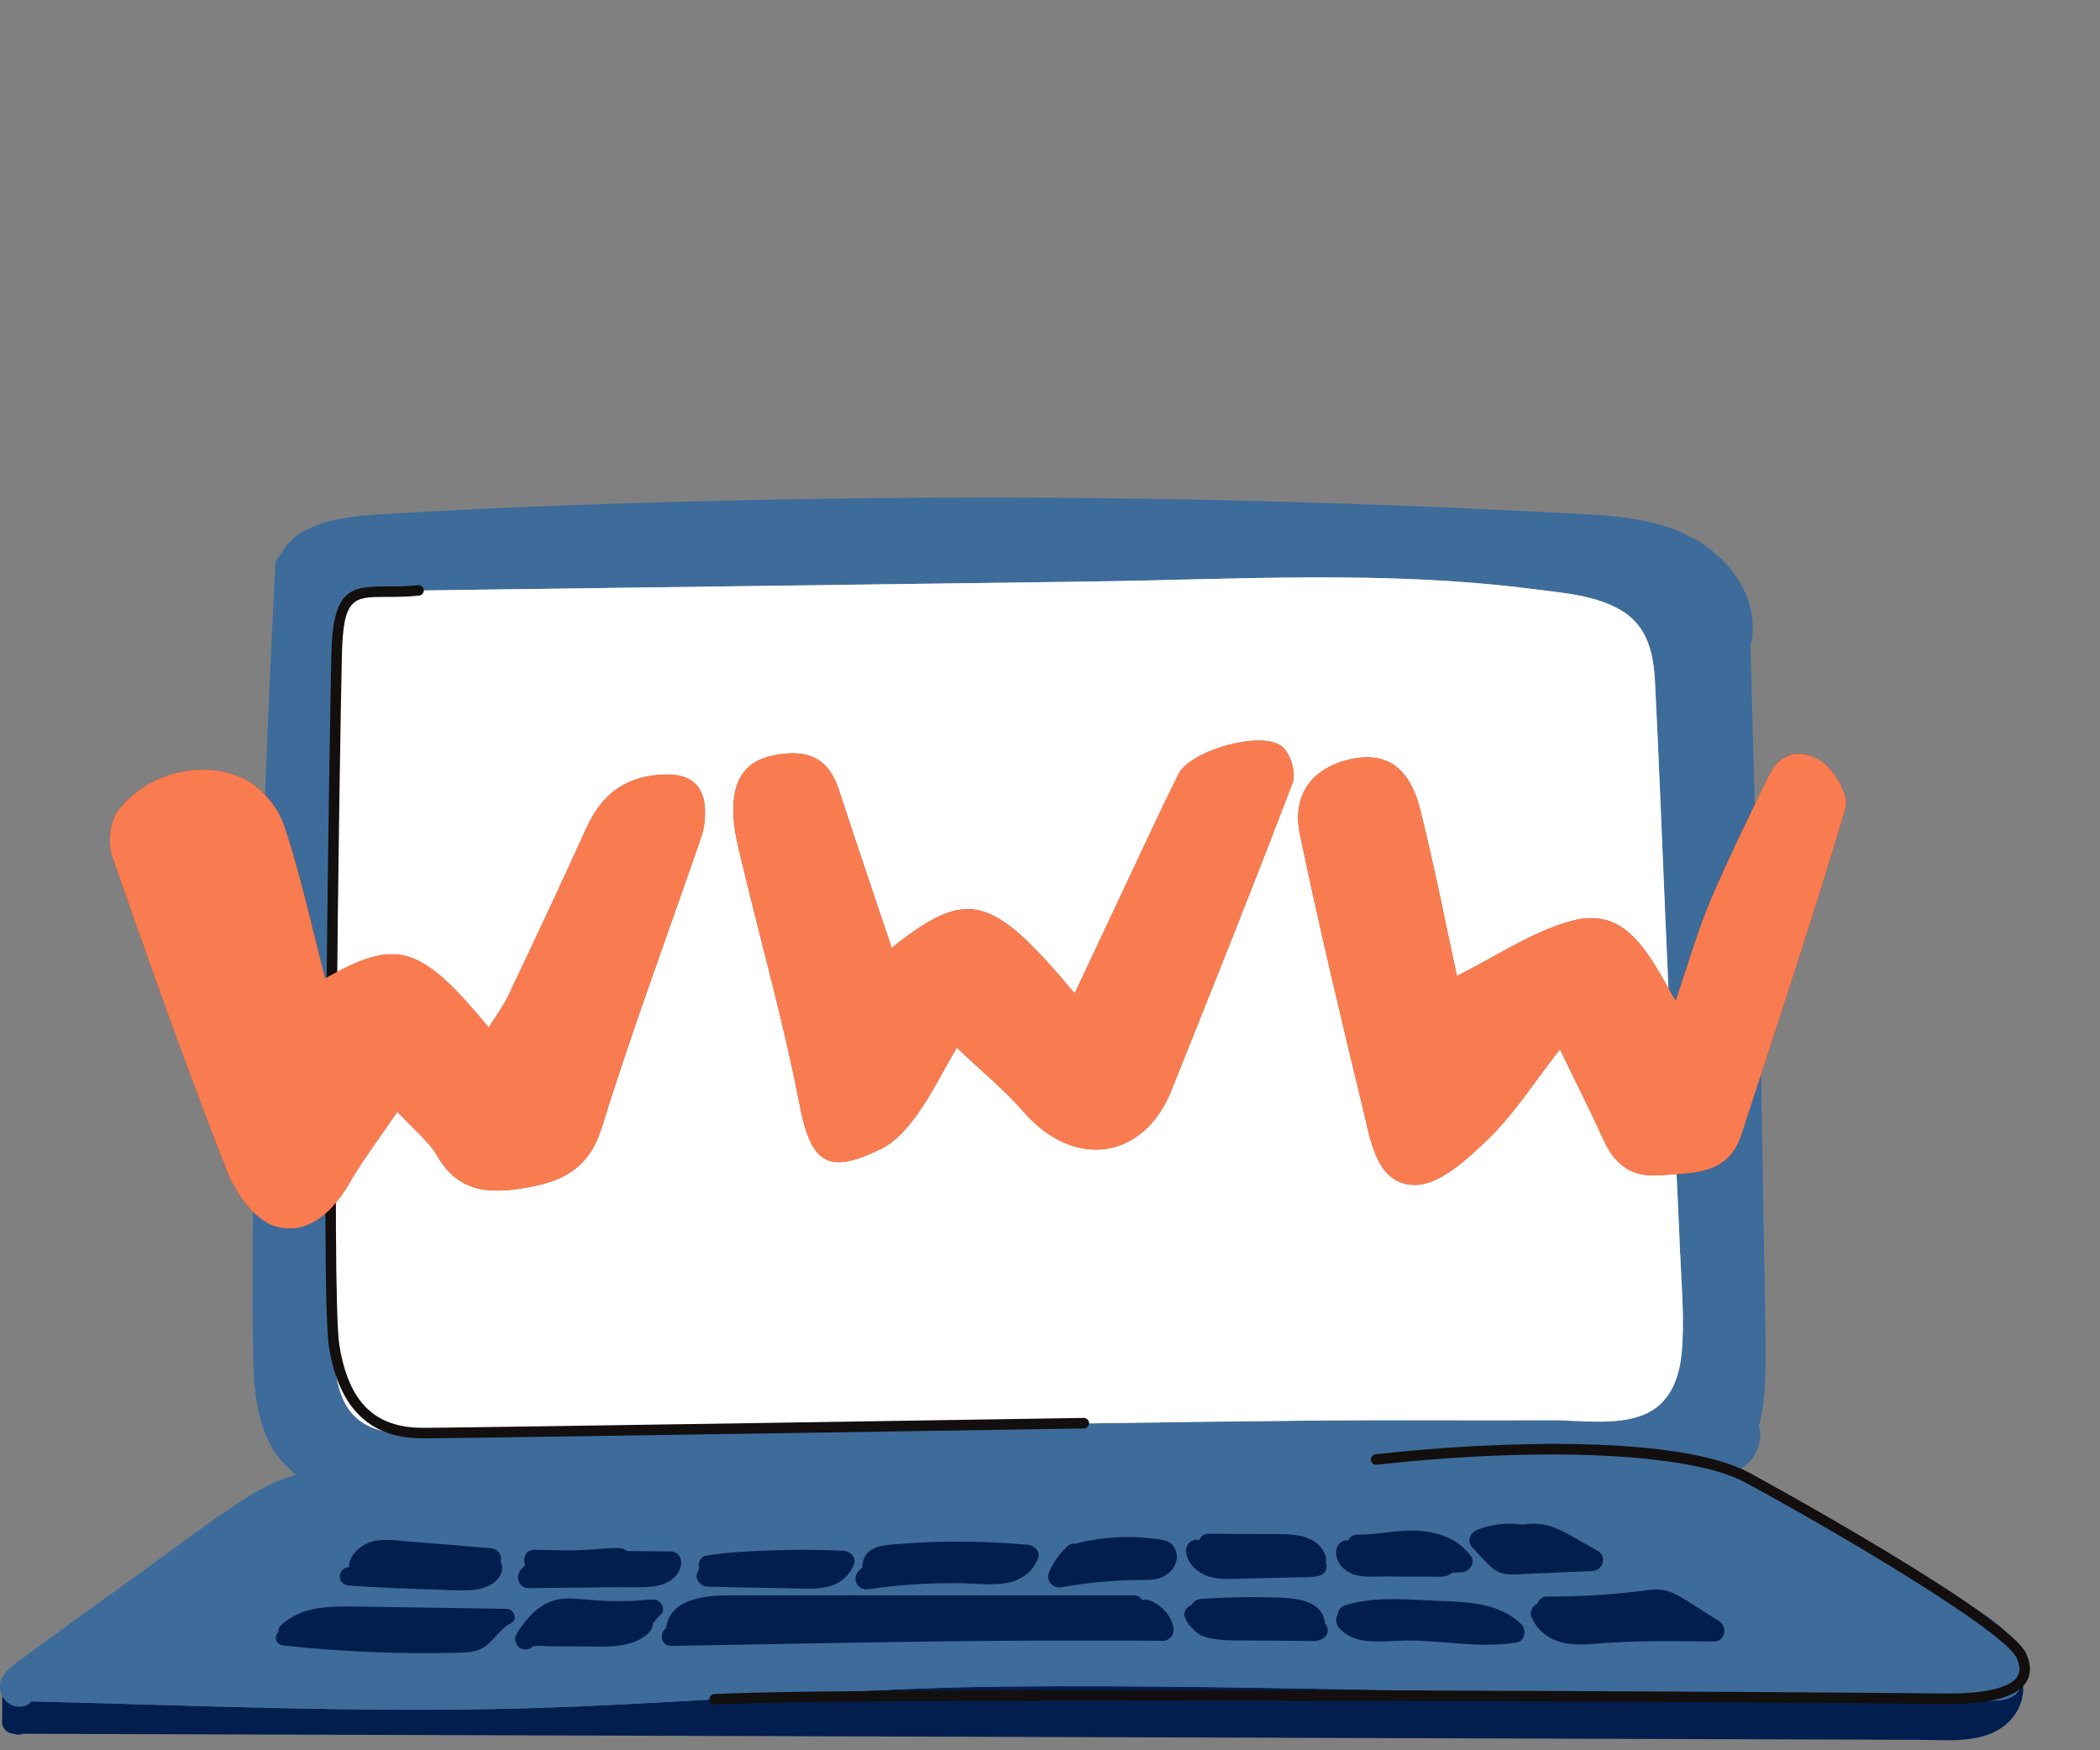 <svg width="120" height="100" viewBox="0 0 120 100" fill="none" xmlns="http://www.w3.org/2000/svg">
<rect x="0" y="0" width="120" height="100" fill="#808080" stroke="none"/>
<g clip-path="url(#clip0_46_1357)">
<path d="M115.284 95.296C114.878 94.611 113.849 95.15 114.068 95.826C106.807 95.907 99.546 95.988 92.281 96.069C85.048 96.15 77.749 96.508 70.525 96.022C66.987 95.785 63.47 95.38 59.922 95.359C56.231 95.337 52.542 95.583 48.86 95.854C41.567 96.39 34.275 96.779 26.96 96.816C18.614 96.86 10.259 96.589 1.938 95.922C1.719 95.904 1.547 95.966 1.422 96.066C1.238 95.405 0.138 95.63 0.134 96.327C0.128 97.016 0.125 97.707 0.119 98.396C0.119 98.757 0.431 99.056 0.788 99.056C0.95 99.124 1.15 99.124 1.328 99.056C17.033 99.106 32.737 99.156 48.441 99.205C64.411 99.255 80.378 99.308 96.345 99.358C100.783 99.374 105.225 99.386 109.667 99.402C111.255 99.408 113.246 99.641 114.571 98.567C115.559 97.766 115.947 96.411 115.281 95.293L115.284 95.296Z" fill="#021E4E"/>
<path d="M100.812 71.969C100.746 68.004 100.68 64.036 100.615 60.07C100.486 52.314 100.218 44.565 100.027 36.812C100.068 36.737 100.099 36.65 100.111 36.547C100.421 34.22 99.061 32.18 97.123 30.962C94.835 29.523 91.969 29.451 89.352 29.314C82.957 28.978 76.555 28.735 70.153 28.585C57.497 28.296 44.828 28.414 32.174 28.881C28.642 29.012 25.113 29.174 21.584 29.392C19.755 29.504 16.955 29.844 16.108 31.604C16.026 31.654 15.97 31.731 15.945 31.819C15.823 31.918 15.739 32.068 15.729 32.267C15.348 39.93 15.032 47.589 14.823 55.258C14.616 62.805 14.31 70.402 14.482 77.953C14.529 80.012 14.892 82.438 16.445 83.821C17.427 84.88 19.08 85.269 20.559 85.372C23.613 85.584 26.698 85.562 29.758 85.59C36.025 85.643 42.296 85.65 48.563 85.6C60.86 85.503 73.157 85.192 85.454 84.939C88.958 84.868 92.462 84.805 95.963 84.724C97.836 84.681 100.602 84.27 100.59 81.868C100.59 81.734 100.555 81.616 100.499 81.51C100.802 80.404 100.874 79.249 100.887 78.077C100.905 76.043 100.846 74.006 100.812 71.969Z" fill="#3D6C9B"/>
<path d="M115.525 94.62C114.84 92.782 112.64 91.808 111.089 90.845C107.016 88.316 102.837 85.961 98.58 83.759C98.558 83.422 98.352 83.123 97.904 83.055C93.016 82.32 87.967 82.989 83.057 83.207C77.899 83.438 72.738 83.603 67.578 83.725C57.325 83.964 47.069 84.011 36.816 84.067C31.14 84.098 25.463 84.117 19.787 84.133C19.74 84.111 19.693 84.092 19.633 84.083C17.583 83.799 15.729 84.513 14.026 85.615C11.856 87.017 9.784 88.599 7.693 90.113C5.586 91.636 3.463 93.135 1.375 94.686C0.781 95.128 -0.094 95.633 0.016 96.502C0.106 97.231 0.816 97.695 1.494 97.427C1.616 97.38 1.713 97.299 1.791 97.206C1.8 97.206 1.807 97.206 1.813 97.206C11.084 97.436 20.343 97.85 29.617 97.614C38.751 97.377 47.847 96.471 56.987 96.365C66.143 96.259 75.302 96.505 84.454 96.645C93.741 96.788 103.028 96.931 112.318 97.075C113.199 97.087 114.709 97.449 115.319 96.639C115.762 96.05 115.778 95.29 115.528 94.62H115.525Z" fill="#3D6C9B"/>
<path d="M115.525 94.62C114.84 92.782 112.64 91.808 111.089 90.845C107.016 88.316 102.837 85.961 98.58 83.759C98.558 83.422 98.352 83.123 97.904 83.055C93.016 82.32 87.967 82.989 83.057 83.207C77.899 83.438 72.738 83.603 67.578 83.725C57.325 83.964 47.069 84.011 36.816 84.067C31.14 84.098 25.463 84.117 19.787 84.133C19.74 84.111 19.693 84.092 19.633 84.083C17.583 83.799 15.729 84.513 14.026 85.615C11.856 87.017 9.784 88.599 7.693 90.113C5.586 91.636 3.463 93.135 1.375 94.686C0.781 95.128 -0.094 95.633 0.016 96.502C0.106 97.231 0.816 97.695 1.494 97.427C1.616 97.38 1.713 97.299 1.791 97.206C1.8 97.206 1.807 97.206 1.813 97.206C11.084 97.436 20.343 97.85 29.617 97.614C38.751 97.377 47.847 96.471 56.987 96.365C66.143 96.259 75.302 96.505 84.454 96.645C93.741 96.788 103.028 96.931 112.318 97.075C113.199 97.087 114.709 97.449 115.319 96.639C115.762 96.05 115.778 95.29 115.528 94.62H115.525Z" fill="#3D6C9B"/>
<path d="M28.964 91.92C27.064 91.892 25.166 91.861 23.266 91.833C22.325 91.817 21.384 91.805 20.446 91.789C19.693 91.776 18.943 91.77 18.199 91.882C17.386 92.004 16.611 92.312 16.02 92.898C15.929 92.988 15.895 93.119 15.907 93.247C15.82 93.334 15.761 93.459 15.761 93.574C15.761 93.835 15.967 93.988 16.207 94.016C18.127 94.222 20.052 94.356 21.981 94.415C22.956 94.446 23.928 94.455 24.904 94.446C25.382 94.443 25.86 94.433 26.335 94.421C26.751 94.409 27.16 94.371 27.535 94.178C28.201 93.832 28.517 93.066 29.192 92.745C29.611 92.549 29.377 91.926 28.964 91.92Z" fill="#021E4E"/>
<path d="M37.366 91.39C36.972 91.384 36.575 91.446 36.182 91.462C35.785 91.478 35.388 91.481 34.994 91.478C34.212 91.465 33.44 91.375 32.659 91.328C31.912 91.284 31.249 91.499 30.671 91.966C30.446 92.15 30.246 92.359 30.064 92.586C29.833 92.873 29.592 93.159 29.464 93.505C29.377 93.745 29.527 94.044 29.739 94.169C29.98 94.306 30.255 94.243 30.455 94.072C30.461 94.066 30.471 94.057 30.477 94.05C30.521 94.05 30.564 94.05 30.608 94.041C30.821 94.004 31.074 94.05 31.29 94.057C31.53 94.063 31.771 94.06 32.009 94.063C32.506 94.063 33.006 94.066 33.506 94.069C34.316 94.069 35.163 94.125 35.95 93.904C36.338 93.795 36.682 93.63 36.988 93.368C37.179 93.203 37.294 92.988 37.313 92.776C37.438 92.59 37.573 92.406 37.738 92.275C38.104 91.979 37.779 91.4 37.366 91.397V91.39Z" fill="#021E4E"/>
<path d="M67.049 92.954C66.877 92.222 66.34 91.674 65.643 91.418C65.524 91.375 65.396 91.384 65.28 91.431C65.186 91.266 65.014 91.147 64.764 91.147H53.289C49.445 91.147 45.603 91.147 41.761 91.147C40.386 91.147 38.276 91.3 38.06 93.016C37.648 93.325 37.776 94.047 38.357 94.038C45.659 93.913 52.958 93.745 60.26 93.73C62.326 93.726 64.389 93.73 66.455 93.742C66.874 93.742 67.14 93.34 67.049 92.957V92.954Z" fill="#021E4E"/>
<path d="M75.717 92.761C75.717 92.761 75.711 92.755 75.705 92.751C75.705 92.705 75.702 92.661 75.692 92.614C75.458 91.372 73.92 91.303 72.929 91.272C71.501 91.225 70.069 91.253 68.64 91.35C68.397 91.365 68.184 91.502 68.084 91.711C68.084 91.711 68.081 91.711 68.078 91.711C67.815 91.786 67.59 92.107 67.7 92.384C67.815 92.68 67.981 92.901 68.209 93.1C68.509 93.508 69.141 93.614 69.609 93.67C70.21 93.745 70.819 93.72 71.419 93.726C72.123 93.733 72.823 93.736 73.526 93.742L74.579 93.751C74.976 93.751 75.427 93.823 75.724 93.505C75.924 93.29 75.914 92.982 75.72 92.767L75.717 92.761Z" fill="#021E4E"/>
<path d="M86.939 92.804C85.754 91.642 84.041 91.527 82.472 91.474C80.631 91.409 78.652 91.16 76.865 91.717C76.593 91.801 76.455 92.029 76.433 92.262C76.289 92.502 76.339 92.804 76.527 93.019C77.058 93.627 77.874 93.785 78.646 93.785C79.462 93.785 80.265 93.698 81.081 93.736C82.954 93.826 84.798 94.141 86.667 93.842C87.142 93.767 87.239 93.103 86.936 92.808L86.939 92.804Z" fill="#021E4E"/>
<path d="M98.242 92.633C97.507 92.169 96.782 91.689 96.038 91.241C95.663 91.013 95.269 90.858 94.829 90.823C94.429 90.792 94.028 90.867 93.632 90.917C91.9 91.126 90.152 91.222 88.408 91.216C88.105 91.216 87.921 91.397 87.852 91.618C87.586 91.742 87.395 92.051 87.505 92.343C87.799 93.125 88.477 93.658 89.29 93.848C90.215 94.066 91.19 93.891 92.128 93.842C94.063 93.736 96.001 93.761 97.936 93.786C98.573 93.795 98.745 92.951 98.242 92.633Z" fill="#021E4E"/>
<path d="M28.605 89.254C28.633 89.163 28.642 89.07 28.63 88.986C28.58 88.668 28.336 88.481 28.02 88.453C26.485 88.322 24.951 88.198 23.416 88.079C22.722 88.026 21.943 87.88 21.262 88.079C20.652 88.254 20.03 88.752 19.943 89.409C19.937 89.459 19.933 89.503 19.937 89.546C19.655 89.528 19.415 89.805 19.415 90.07C19.415 90.369 19.658 90.568 19.94 90.59C21.578 90.702 23.219 90.764 24.86 90.817C25.569 90.839 26.31 90.907 27.017 90.839C27.661 90.777 28.348 90.54 28.633 89.904C28.73 89.686 28.73 89.444 28.605 89.257V89.254Z" fill="#021E4E"/>
<path d="M38.317 88.64C37.482 88.63 36.647 88.621 35.816 88.615C35.731 88.528 35.61 88.465 35.456 88.453C35.063 88.419 34.656 88.475 34.259 88.5C33.84 88.528 33.422 88.553 33.003 88.571C32.853 88.578 32.703 88.581 32.553 88.584C31.884 88.574 31.212 88.562 30.543 88.546C30.027 88.534 29.855 89.042 30.014 89.406L29.764 89.683C29.414 90.073 29.652 90.742 30.208 90.736C31.799 90.717 33.387 90.702 34.978 90.686C35.735 90.677 36.51 90.721 37.263 90.649C37.992 90.577 38.77 90.204 38.914 89.415C38.986 89.02 38.742 88.643 38.313 88.637L38.317 88.64Z" fill="#021E4E"/>
<path d="M48.207 88.602C46.906 88.543 45.606 88.531 44.303 88.574C42.996 88.618 41.649 88.662 40.358 88.883C39.986 88.945 39.867 89.309 39.948 89.621C39.908 89.705 39.87 89.789 39.836 89.883C39.689 90.269 40.067 90.64 40.43 90.649C41.977 90.699 43.527 90.708 45.075 90.742C45.825 90.758 46.606 90.833 47.341 90.649C48.019 90.478 48.544 90.017 48.804 89.372C48.96 88.979 48.563 88.618 48.21 88.602H48.207Z" fill="#021E4E"/>
<path d="M58.719 88.257C57 88.104 55.274 88.048 53.549 88.095C52.705 88.12 51.861 88.166 51.02 88.238C50.232 88.306 49.391 88.459 49.282 89.387C49.276 89.434 49.282 89.478 49.294 89.525C49.216 89.605 49.138 89.683 49.06 89.764C48.869 89.96 48.826 90.275 48.966 90.512C49.116 90.767 49.391 90.833 49.666 90.792C51.417 90.534 53.189 90.428 54.959 90.456C55.815 90.468 56.7 90.596 57.547 90.44C58.353 90.294 59.019 89.799 59.319 89.032C59.478 88.624 59.075 88.285 58.716 88.254L58.719 88.257Z" fill="#021E4E"/>
<path d="M67.078 88.366C66.802 87.933 66.18 87.945 65.721 87.892C65.286 87.839 64.852 87.814 64.414 87.814C63.42 87.814 62.426 87.945 61.463 88.194C61.301 88.173 61.126 88.216 60.973 88.363C60.551 88.764 60.204 89.247 59.966 89.78C59.738 90.291 60.116 90.78 60.669 90.683C61.563 90.527 62.464 90.406 63.37 90.341C63.824 90.306 64.277 90.284 64.73 90.272C65.168 90.26 65.611 90.291 66.046 90.222C66.877 90.088 67.59 89.176 67.078 88.369V88.366Z" fill="#021E4E"/>
<path d="M75.802 89.397C75.792 89.341 75.777 89.291 75.755 89.244C75.786 89.135 75.795 89.02 75.758 88.914C75.389 87.817 74.198 87.652 73.189 87.649C71.816 87.643 70.444 87.637 69.072 87.631C68.784 87.631 68.603 87.79 68.525 87.992C68.422 87.967 68.315 87.964 68.218 87.992C67.871 88.088 67.725 88.425 67.787 88.755C67.909 89.391 68.443 89.855 69.034 90.057C69.688 90.281 70.422 90.2 71.097 90.188C71.807 90.172 72.516 90.157 73.229 90.141C73.592 90.132 73.957 90.126 74.323 90.116C74.739 90.107 75.151 90.138 75.536 89.964C75.736 89.873 75.833 89.599 75.802 89.4V89.397Z" fill="#021E4E"/>
<path d="M84.051 88.898C83.373 87.989 82.353 87.581 81.247 87.472C80.025 87.35 78.809 87.69 77.587 87.677C77.311 87.677 77.136 87.821 77.049 88.011C77.021 88.007 76.996 88.001 76.968 88.001C76.614 88.001 76.368 88.288 76.349 88.624C76.314 89.25 76.783 89.758 77.352 89.951C77.893 90.135 78.531 90.066 79.093 90.07C79.7 90.073 80.309 90.076 80.916 90.079C81.228 90.079 81.541 90.079 81.853 90.079C82.207 90.079 82.591 90.126 82.897 89.926C82.929 89.904 82.954 89.879 82.982 89.858C83.16 89.848 83.338 89.842 83.519 89.83C83.941 89.805 84.354 89.3 84.051 88.895V88.898Z" fill="#021E4E"/>
<path d="M91.3 88.609C90.806 88.328 90.315 88.045 89.821 87.768C89.358 87.509 88.874 87.257 88.352 87.135C87.886 87.026 87.436 87.042 86.989 87.111C86.951 87.101 86.914 87.095 86.873 87.089C86.045 86.989 85.195 87.098 84.42 87.4C83.988 87.568 83.804 88.076 84.151 88.434C84.541 88.836 84.913 89.294 85.351 89.64C85.882 90.06 86.545 89.951 87.18 89.923L90.993 89.761C91.597 89.736 91.853 88.92 91.3 88.606V88.609Z" fill="#021E4E"/>
<path d="M96.007 71.661C95.923 69.452 95.804 67.244 95.71 65.035C95.526 60.69 95.335 56.348 95.144 52.006C94.954 47.664 94.794 43.319 94.572 38.977C94.491 37.357 94.169 35.815 92.688 34.902C91.2 33.99 89.24 33.868 87.555 33.65C79.149 32.566 70.544 33.114 62.095 33.227C53.321 33.345 44.543 33.46 35.769 33.578C31.418 33.638 27.067 33.694 22.715 33.753C21.103 33.775 19.549 34.005 19.352 35.905C19.143 37.93 19.199 40.014 19.133 42.051C19.061 44.247 19.005 46.43 19.043 48.626C19.049 48.91 19.165 49.112 19.33 49.24C19.28 53.42 19.243 57.6 19.205 61.783C19.168 66.113 19.174 70.443 19.136 74.772C19.124 76.433 18.915 78.33 19.583 79.9C20.212 81.376 21.528 81.859 23.053 81.881C27.364 81.946 31.693 81.753 36.003 81.703C40.423 81.653 44.843 81.566 49.263 81.51C58.028 81.395 66.793 81.236 75.558 81.158C79.903 81.121 84.251 81.167 88.596 81.142C90.346 81.13 92.763 81.544 94.344 80.622C95.498 79.949 95.954 78.66 96.085 77.398C96.279 75.514 96.085 73.552 96.013 71.664L96.007 71.661Z" fill="#B2B2B2"/>
<path d="M96.007 71.661C95.923 69.452 95.804 67.244 95.71 65.035C95.526 60.69 95.335 56.348 95.144 52.006C94.954 47.664 94.794 43.319 94.572 38.977C94.491 37.357 94.169 35.815 92.688 34.902C91.2 33.99 89.24 33.868 87.555 33.65C79.149 32.566 70.544 33.114 62.095 33.227C53.321 33.345 44.543 33.46 35.769 33.578C31.418 33.638 27.067 33.694 22.715 33.753C21.103 33.775 19.549 34.005 19.352 35.905C19.143 37.93 19.199 40.014 19.133 42.051C19.061 44.247 19.005 46.43 19.043 48.626C19.049 48.91 19.165 49.112 19.33 49.24C19.28 53.42 19.243 57.6 19.205 61.783C19.168 66.113 19.174 70.443 19.136 74.772C19.124 76.433 18.915 78.33 19.583 79.9C20.212 81.376 21.528 81.859 23.053 81.881C27.364 81.946 31.693 81.753 36.003 81.703C40.423 81.653 44.843 81.566 49.263 81.51C58.028 81.395 66.793 81.236 75.558 81.158C79.903 81.121 84.251 81.167 88.596 81.142C90.346 81.13 92.763 81.544 94.344 80.622C95.498 79.949 95.954 78.66 96.085 77.398C96.279 75.514 96.085 73.552 96.013 71.664L96.007 71.661Z" fill="white"/>
<path d="M23.159 82.114C20.734 81.756 19.305 80.061 18.799 76.962C18.289 73.847 18.868 40.437 18.933 37.438C19.018 33.669 19.968 33.507 22.103 33.504C22.622 33.504 23.209 33.504 23.885 33.432C24.047 33.416 24.197 33.535 24.216 33.7C24.232 33.865 24.113 34.011 23.947 34.03C23.244 34.102 22.64 34.102 22.106 34.102C20.19 34.105 19.611 34.108 19.537 37.447C19.418 42.696 18.915 73.935 19.393 76.859C19.927 80.139 21.421 81.594 24.232 81.578C27.495 81.56 61.582 81.018 61.926 81.011C62.095 81.008 62.229 81.142 62.232 81.307C62.232 81.472 62.101 81.61 61.935 81.613C61.592 81.619 27.501 82.158 24.235 82.18C23.856 82.18 23.497 82.158 23.156 82.108L23.159 82.114Z" fill="#120F0E"/>
<path d="M40.792 97.386C40.652 97.365 40.542 97.249 40.536 97.103C40.526 96.938 40.655 96.794 40.82 96.788C50.014 96.324 106.991 96.692 110.942 96.754C113.959 96.801 114.956 96.265 115.262 95.807C115.447 95.533 115.44 95.184 115.247 94.742C114.568 93.194 104.788 87.428 99.699 84.684C96.626 83.027 88.174 82.628 78.671 83.687C78.505 83.706 78.356 83.588 78.337 83.422C78.318 83.257 78.437 83.108 78.602 83.089C86.017 82.261 96.07 82.043 99.983 84.154C100.13 84.235 114.797 92.222 115.797 94.499C116.075 95.134 116.063 95.686 115.762 96.137C115.187 96.997 113.609 97.396 110.93 97.352C106.982 97.293 50.029 96.922 40.849 97.386C40.827 97.386 40.808 97.386 40.789 97.386H40.792Z" fill="#120F0E"/>
<path fill-rule="evenodd" clip-rule="evenodd" d="M22.706 63.515C21.684 65.02 20.749 66.241 19.987 67.558C19.008 69.253 17.577 70.617 15.71 70.053C14.576 69.714 13.479 68.185 12.991 66.948C10.665 60.999 8.518 54.981 6.424 48.944C6.155 48.178 6.283 46.941 6.755 46.315C8.362 44.194 11.497 43.347 13.907 44.484C14.895 44.948 15.87 46.088 16.22 47.134C17.183 49.991 17.811 52.959 18.577 55.906C22.687 53.582 24.006 53.965 27.929 58.712C28.345 58.039 28.767 57.479 29.064 56.853C30.561 53.694 32.049 50.53 33.493 47.349C34.253 45.667 35.363 44.577 37.294 44.309C39.529 44.001 40.526 44.879 40.236 47.128C40.189 47.493 40.061 47.851 39.939 48.203C38.07 53.604 36.078 58.971 34.381 64.428C33.65 66.767 32.168 67.502 30.017 67.864C27.933 68.219 26.204 68.125 24.997 66.057C24.497 65.197 23.65 64.54 22.703 63.512L22.706 63.515Z" fill="#B64117"/>
<path fill-rule="evenodd" clip-rule="evenodd" d="M89.14 59.943C87.664 61.837 86.548 63.603 85.089 65.026C83.888 66.191 82.266 67.708 80.844 67.699C78.706 67.683 78.34 65.257 77.912 63.466C76.642 58.211 75.38 52.95 74.279 47.651C73.801 45.325 75.067 43.777 77.346 43.344C79.234 42.989 80.54 43.851 81.144 46.222C81.978 49.523 82.619 52.869 83.251 55.759C85.482 54.654 87.524 53.239 89.784 52.62C92.919 51.76 94.16 54.401 95.748 57.189C96.51 54.965 97.02 53.162 97.745 51.449C98.78 49.013 99.952 46.633 101.115 44.253C101.806 42.833 103.159 42.827 104.144 43.549C104.872 44.082 105.666 45.462 105.453 46.175C103.59 52.436 101.524 58.641 99.496 64.849C98.749 67.132 96.792 66.989 94.901 67.144C93.188 67.287 92.262 66.521 91.612 65.082C90.884 63.472 90.081 61.899 89.14 59.943Z" fill="#B64117"/>
<path fill-rule="evenodd" clip-rule="evenodd" d="M50.948 54.161C55.281 50.72 56.637 51.056 61.41 56.762C62.342 54.785 63.211 52.931 64.083 51.078C65.161 48.791 66.215 46.496 67.34 44.231C68.009 42.88 72.073 41.718 73.248 42.643C73.726 43.023 74.076 44.15 73.867 44.708C71.626 50.604 69.275 56.454 66.93 62.31C65.34 66.278 61.354 66.814 58.506 63.534C57.406 62.27 56.084 61.195 54.671 59.852C53.855 61.26 53.23 62.516 52.427 63.649C51.886 64.409 51.204 65.207 50.395 65.612C47.26 67.172 46.334 66.45 45.678 63.048C44.796 58.463 43.515 53.953 42.43 49.405C42.19 48.399 41.905 47.368 41.902 46.346C41.896 44.755 42.405 43.487 44.309 43.138C46.172 42.792 47.347 43.316 47.938 45.135C48.904 48.094 49.907 51.044 50.951 54.155L50.948 54.161Z" fill="#B64117"/>
<path fill-rule="evenodd" clip-rule="evenodd" d="M22.706 63.515C21.684 65.02 20.749 66.241 19.987 67.558C19.008 69.253 17.577 70.617 15.71 70.053C14.576 69.714 13.479 68.185 12.991 66.948C10.665 60.999 8.518 54.981 6.424 48.944C6.155 48.178 6.283 46.941 6.755 46.315C8.362 44.194 11.497 43.347 13.907 44.484C14.895 44.948 15.87 46.088 16.22 47.134C17.183 49.991 17.811 52.959 18.577 55.906C22.687 53.582 24.006 53.965 27.929 58.712C28.345 58.039 28.767 57.479 29.064 56.853C30.561 53.694 32.049 50.53 33.493 47.349C34.253 45.667 35.363 44.577 37.294 44.309C39.529 44.001 40.526 44.879 40.236 47.128C40.189 47.493 40.061 47.851 39.939 48.203C38.07 53.604 36.078 58.971 34.381 64.428C33.65 66.767 32.168 67.502 30.017 67.864C27.933 68.219 26.204 68.125 24.997 66.057C24.497 65.197 23.65 64.54 22.703 63.512L22.706 63.515Z" fill="#F97C50"/>
<path fill-rule="evenodd" clip-rule="evenodd" d="M89.14 59.943C87.664 61.837 86.548 63.603 85.089 65.026C83.888 66.191 82.266 67.708 80.844 67.699C78.706 67.683 78.34 65.257 77.912 63.466C76.642 58.211 75.38 52.95 74.279 47.651C73.801 45.325 75.067 43.777 77.346 43.344C79.234 42.989 80.54 43.851 81.144 46.222C81.978 49.523 82.619 52.869 83.251 55.759C85.482 54.654 87.524 53.239 89.784 52.62C92.919 51.76 94.16 54.401 95.748 57.189C96.51 54.965 97.02 53.162 97.745 51.449C98.78 49.013 99.952 46.633 101.115 44.253C101.806 42.833 103.159 42.827 104.144 43.549C104.872 44.082 105.666 45.462 105.453 46.175C103.59 52.436 101.524 58.641 99.496 64.849C98.749 67.132 96.792 66.989 94.901 67.144C93.188 67.287 92.262 66.521 91.612 65.082C90.884 63.472 90.081 61.899 89.14 59.943Z" fill="#F97C50"/>
<path fill-rule="evenodd" clip-rule="evenodd" d="M50.948 54.161C55.281 50.72 56.637 51.056 61.41 56.762C62.342 54.785 63.211 52.931 64.083 51.078C65.161 48.791 66.215 46.496 67.34 44.231C68.009 42.88 72.073 41.718 73.248 42.643C73.726 43.023 74.076 44.15 73.867 44.708C71.626 50.604 69.275 56.454 66.93 62.31C65.34 66.278 61.354 66.814 58.506 63.534C57.406 62.27 56.084 61.195 54.671 59.852C53.855 61.26 53.23 62.516 52.427 63.649C51.886 64.409 51.204 65.207 50.395 65.612C47.26 67.172 46.334 66.45 45.678 63.048C44.796 58.463 43.515 53.953 42.43 49.405C42.19 48.399 41.905 47.368 41.902 46.346C41.896 44.755 42.405 43.487 44.309 43.138C46.172 42.792 47.347 43.316 47.938 45.135C48.904 48.094 49.907 51.044 50.951 54.155L50.948 54.161Z" fill="#F97C50"/>
</g>
<defs>
<clipPath id="clip0_46_1357">
<rect width="116" height="71" fill="white" transform="translate(0 28.43)"/>
</clipPath>
</defs>
</svg>
